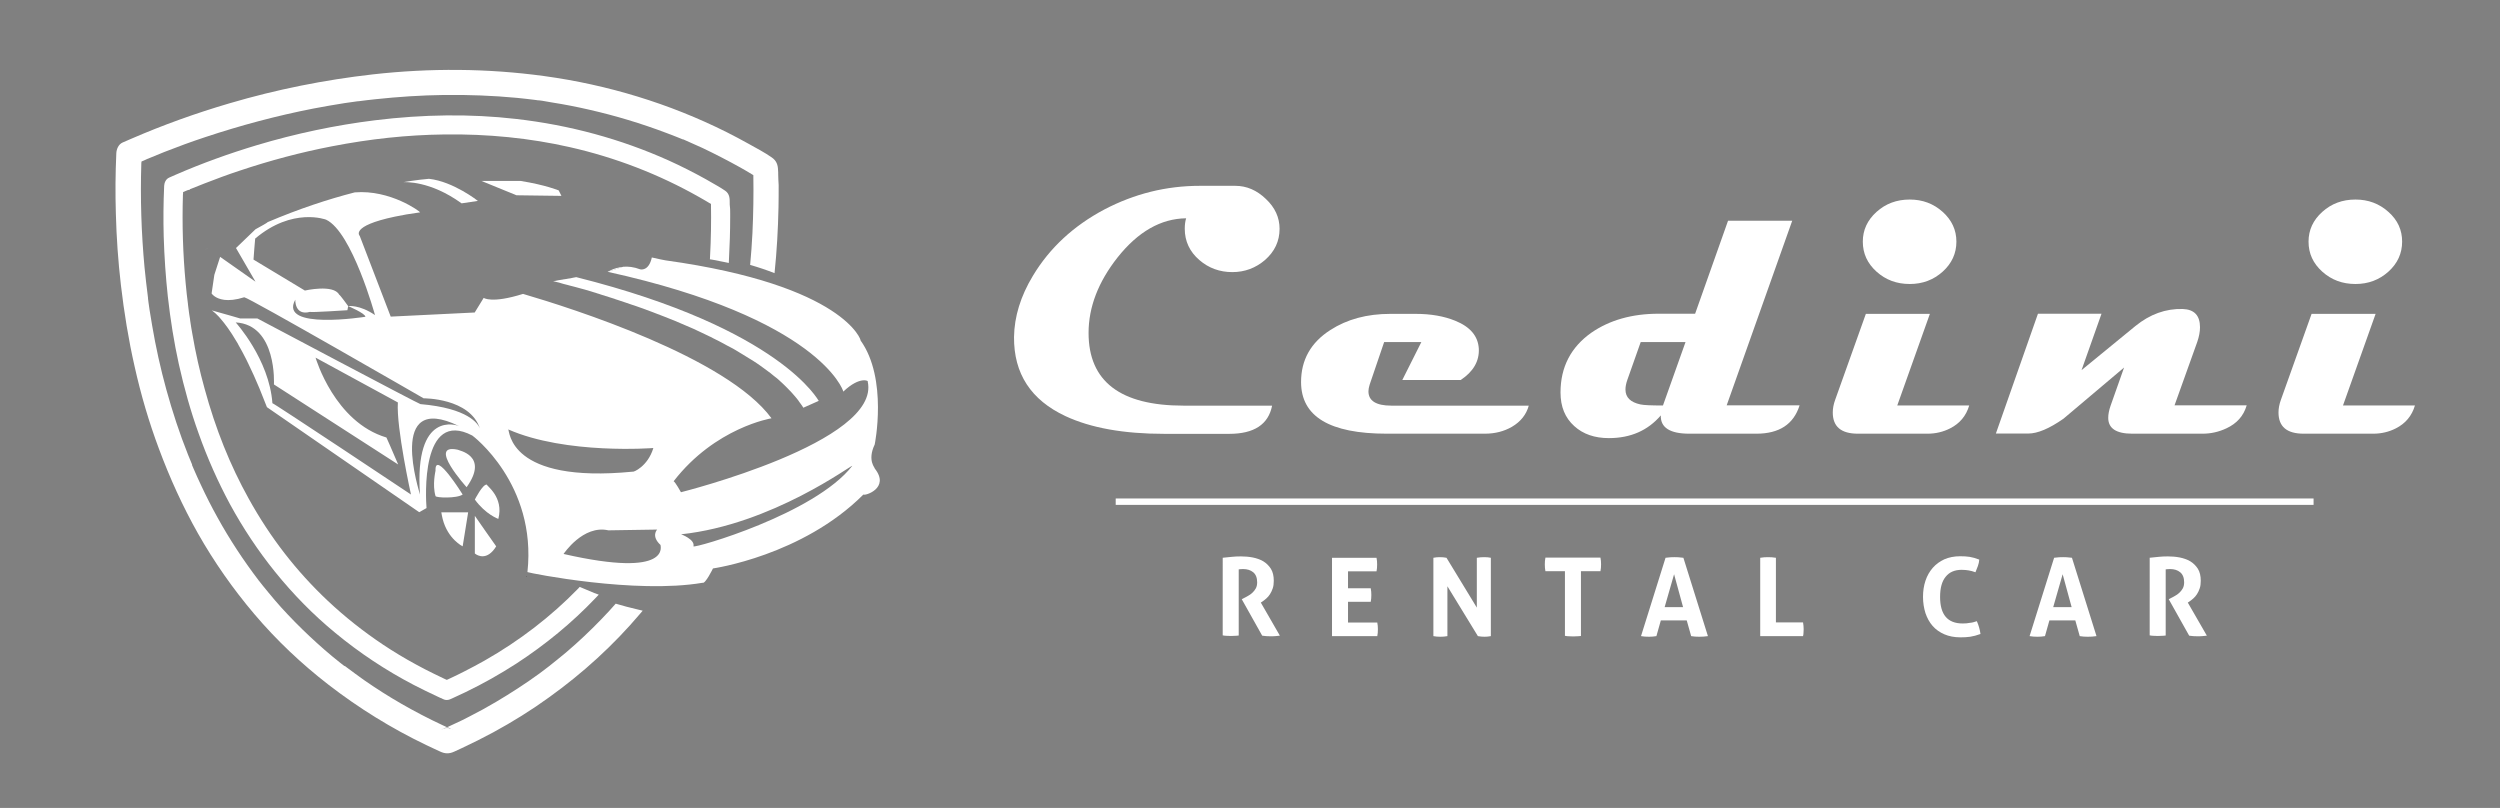 <?xml version="1.0" encoding="utf-8"?>
<!-- Generator: Adobe Illustrator 26.0.1, SVG Export Plug-In . SVG Version: 6.00 Build 0)  -->
<svg version="1.1" id="Layer_1" xmlns="http://www.w3.org/2000/svg" xmlns:xlink="http://www.w3.org/1999/xlink" x="0px" y="0px"
	 viewBox="0 0 164 53" style="enable-background:new 0 0 164 53;" xml:space="preserve">
<rect x="0" y="0" width="164" height="53" fill="#808080" stroke="none"/>
<style type="text/css">
	.st0{fill:#030252;}
	.st1{fill:#FDE100;}
	.st2{fill:#C1272D;}
	.st3{fill:#3F3B3D;}
	.st4{fill:#403044;}
	.st5{fill:#020357;}
	.st6{fill:none;stroke:#020357;stroke-width:50;stroke-miterlimit:10;}
	.st7{fill:none;stroke:#030252;stroke-width:3;stroke-miterlimit:10;}
	.st8{fill:none;stroke:#000000;stroke-miterlimit:10;}
	.st9{fill:#5D5C5C;}
	.st10{fill:#050505;}
	.st11{fill:#333333;}
	.st12{fill:#FDE400;}
	.st13{fill:#FFFFFF;}
</style>
<g>
	<g>
		<g>
			<path class="st13" d="M83.94,15.01c0,0.81-0.32,1.49-0.96,2.05c-0.61,0.52-1.32,0.79-2.14,0.79c-0.82,0-1.55-0.26-2.16-0.79
				c-0.64-0.55-0.96-1.24-0.96-2.05c0-0.27,0.03-0.5,0.09-0.69c-1.65,0.02-3.15,0.87-4.5,2.57c-1.26,1.6-1.9,3.25-1.9,4.95
				c0,3.18,2.08,4.77,6.23,4.77h5.81c-0.24,1.23-1.18,1.85-2.81,1.85h-4.27c-2.66,0-4.82-0.39-6.47-1.16
				c-2.27-1.06-3.4-2.79-3.38-5.19c0.02-1.34,0.43-2.68,1.24-4.02c1.1-1.83,2.67-3.28,4.69-4.35c1.97-1.03,4.05-1.55,6.27-1.55h2.31
				c0.75,0,1.42,0.29,2.01,0.86C83.64,13.61,83.94,14.27,83.94,15.01z"/>
			<path class="st13" d="M100.29,26.6c-0.16,0.59-0.53,1.06-1.11,1.4c-0.52,0.3-1.11,0.45-1.77,0.45h-6.44
				c-3.75,0-5.62-1.13-5.62-3.39c0-1.45,0.64-2.59,1.92-3.41c1.1-0.71,2.41-1.06,3.93-1.06h1.68c0.98,0,1.84,0.15,2.58,0.45
				c0.99,0.4,1.5,1.01,1.55,1.83c0.04,0.82-0.36,1.51-1.19,2.06h-3.83l1.25-2.49H90.8l-0.95,2.79c-0.05,0.16-0.08,0.31-0.08,0.44
				c0,0.62,0.5,0.94,1.5,0.94H100.29z"/>
			<path class="st13" d="M118.05,26.6c-0.39,1.23-1.33,1.85-2.83,1.85h-4.4c-1.27,0-1.9-0.4-1.87-1.2
				c-0.85,0.99-1.98,1.49-3.41,1.49c-0.93,0-1.69-0.26-2.27-0.79c-0.6-0.54-0.9-1.27-0.9-2.2c0-1.67,0.68-2.98,2.03-3.93
				c1.19-0.82,2.66-1.24,4.4-1.24h2.4l2.16-6.1h4.21l-4.3,12.11H118.05z M110.57,22.44h-2.94l-0.88,2.49
				c-0.08,0.23-0.12,0.44-0.12,0.62c0,0.52,0.33,0.84,0.98,0.98c0.23,0.05,0.72,0.07,1.48,0.07L110.57,22.44z"/>
			<path class="st13" d="M129.18,26.6c-0.2,0.68-0.62,1.18-1.25,1.5c-0.45,0.23-0.95,0.35-1.48,0.35h-4.57
				c-1.1,0-1.65-0.46-1.65-1.39c0-0.26,0.05-0.54,0.16-0.84l2.01-5.63h4.2l-2.14,6.01H129.18z M128.34,15.85
				c0,0.77-0.3,1.43-0.9,1.97c-0.6,0.54-1.32,0.81-2.16,0.81c-0.86,0-1.58-0.27-2.18-0.81c-0.6-0.54-0.9-1.19-0.9-1.97
				c0-0.76,0.3-1.41,0.9-1.95c0.6-0.54,1.32-0.81,2.18-0.81c0.84,0,1.56,0.27,2.16,0.81C128.04,14.44,128.34,15.09,128.34,15.85z"/>
			<path class="st13" d="M147.38,26.6c-0.2,0.68-0.64,1.18-1.33,1.5c-0.49,0.23-1.01,0.35-1.56,0.35h-4.61
				c-1.06,0-1.58-0.35-1.58-1.04c0-0.23,0.05-0.5,0.16-0.81l0.88-2.49l-3.98,3.36c-0.93,0.65-1.7,0.97-2.3,0.97h-2.13l2.76-7.86
				h4.17l-1.31,3.7l3.53-2.89c0.96-0.78,1.99-1.15,3.11-1.12c0.76,0.03,1.13,0.43,1.13,1.2c0,0.29-0.06,0.61-0.18,0.96l-1.49,4.16
				H147.38z"/>
			<path class="st13" d="M158.42,26.6c-0.2,0.68-0.62,1.18-1.25,1.5c-0.45,0.23-0.95,0.35-1.48,0.35h-4.57
				c-1.1,0-1.65-0.46-1.65-1.39c0-0.26,0.05-0.54,0.16-0.84l2.01-5.63h4.2l-2.14,6.01H158.42z M157.58,15.85
				c0,0.77-0.3,1.43-0.9,1.97c-0.6,0.54-1.32,0.81-2.16,0.81c-0.86,0-1.58-0.27-2.18-0.81c-0.6-0.54-0.9-1.19-0.9-1.97
				c0-0.76,0.3-1.41,0.9-1.95c0.6-0.54,1.32-0.81,2.18-0.81c0.84,0,1.56,0.27,2.16,0.81C157.29,14.44,157.58,15.09,157.58,15.85z"/>
		</g>
		<g>
			<path class="st13" d="M80.2,36.59c0.21-0.02,0.41-0.04,0.59-0.06c0.18-0.02,0.39-0.03,0.61-0.03c0.26,0,0.52,0.02,0.78,0.07
				c0.25,0.05,0.48,0.13,0.69,0.25c0.2,0.12,0.37,0.29,0.5,0.49c0.13,0.21,0.19,0.47,0.19,0.79c0,0.19-0.02,0.36-0.07,0.5
				c-0.05,0.15-0.11,0.27-0.18,0.38c-0.07,0.11-0.15,0.2-0.24,0.28c-0.09,0.08-0.17,0.14-0.24,0.19l-0.12,0.08l1.25,2.17
				c-0.1,0.01-0.2,0.02-0.3,0.03c-0.1,0.01-0.21,0.01-0.32,0.01c-0.18,0-0.36-0.01-0.54-0.04l-1.34-2.39l0.17-0.09
				c0.07-0.03,0.15-0.08,0.24-0.13c0.1-0.05,0.19-0.12,0.28-0.2c0.09-0.08,0.16-0.17,0.23-0.29c0.06-0.11,0.09-0.24,0.09-0.4
				c0-0.3-0.09-0.52-0.26-0.66c-0.17-0.14-0.39-0.21-0.66-0.21c-0.1,0-0.2,0.01-0.29,0.02v4.34c-0.09,0.01-0.17,0.02-0.26,0.02
				c-0.09,0.01-0.17,0.01-0.25,0.01c-0.08,0-0.17,0-0.26-0.01c-0.09,0-0.18-0.01-0.28-0.03V36.59z"/>
			<path class="st13" d="M87.38,36.59h2.92c0.03,0.14,0.04,0.29,0.04,0.44c0,0.16-0.01,0.31-0.04,0.45h-1.87v1.11h1.49
				c0.03,0.15,0.04,0.3,0.04,0.44c0,0.15-0.01,0.3-0.04,0.45h-1.49v1.36h1.92c0.03,0.14,0.04,0.29,0.04,0.44
				c0,0.16-0.01,0.31-0.04,0.45h-2.97V36.59z"/>
			<path class="st13" d="M94.03,36.59c0.15-0.03,0.29-0.04,0.42-0.04c0.14,0,0.29,0.01,0.44,0.04l1.99,3.27v-3.27
				c0.17-0.03,0.34-0.04,0.49-0.04c0.15,0,0.29,0.01,0.43,0.04v5.14c-0.15,0.03-0.29,0.04-0.41,0.04c-0.13,0-0.28-0.01-0.44-0.04
				l-2-3.27v3.27c-0.15,0.03-0.31,0.04-0.46,0.04c-0.16,0-0.31-0.01-0.46-0.04V36.59z"/>
			<path class="st13" d="M102.66,37.47h-1.28c-0.03-0.14-0.04-0.29-0.04-0.45c0-0.15,0.01-0.29,0.04-0.44h3.61
				c0.03,0.14,0.04,0.29,0.04,0.44c0,0.16-0.01,0.31-0.04,0.45h-1.28v4.25c-0.09,0.01-0.17,0.02-0.26,0.02
				c-0.09,0.01-0.17,0.01-0.25,0.01c-0.08,0-0.17,0-0.26-0.01c-0.09,0-0.19-0.01-0.28-0.03V37.47z"/>
			<path class="st13" d="M109.26,36.59c0.1-0.01,0.2-0.02,0.29-0.03c0.09-0.01,0.19-0.01,0.3-0.01c0.1,0,0.19,0,0.28,0.01
				c0.09,0.01,0.19,0.02,0.3,0.03l1.61,5.14c-0.2,0.03-0.39,0.04-0.57,0.04c-0.18,0-0.36-0.01-0.53-0.04l-0.29-1.03h-1.7l-0.29,1.03
				c-0.17,0.03-0.34,0.04-0.49,0.04c-0.18,0-0.35-0.01-0.52-0.04L109.26,36.59z M110.41,39.83l-0.59-2.16l-0.62,2.16H110.41z"/>
			<path class="st13" d="M115.47,36.59c0.18-0.03,0.35-0.04,0.51-0.04c0.17,0,0.34,0.01,0.52,0.04v4.24h1.78
				c0.01,0.08,0.02,0.16,0.03,0.23c0,0.07,0.01,0.14,0.01,0.21c0,0.08,0,0.15-0.01,0.23c0,0.07-0.01,0.15-0.03,0.23h-2.81V36.59z"/>
			<path class="st13" d="M129.68,40.75c0.06,0.13,0.11,0.27,0.15,0.41c0.04,0.14,0.07,0.28,0.09,0.43
				c-0.25,0.09-0.47,0.15-0.67,0.18c-0.2,0.03-0.41,0.04-0.64,0.04c-0.41,0-0.76-0.07-1.06-0.2c-0.3-0.13-0.56-0.31-0.77-0.55
				c-0.21-0.24-0.36-0.52-0.47-0.84c-0.1-0.32-0.16-0.68-0.16-1.06s0.05-0.73,0.16-1.06c0.11-0.33,0.27-0.61,0.48-0.85
				c0.21-0.24,0.46-0.42,0.76-0.56c0.3-0.13,0.65-0.2,1.03-0.2c0.23,0,0.44,0.01,0.63,0.04c0.19,0.03,0.4,0.09,0.63,0.18
				c-0.01,0.14-0.04,0.28-0.09,0.42c-0.05,0.14-0.1,0.27-0.16,0.41c-0.17-0.06-0.31-0.1-0.44-0.12c-0.13-0.02-0.28-0.04-0.46-0.04
				c-0.46,0-0.81,0.15-1.05,0.45c-0.25,0.3-0.37,0.74-0.37,1.33c0,1.16,0.49,1.74,1.48,1.74c0.18,0,0.33-0.01,0.46-0.04
				C129.36,40.85,129.51,40.81,129.68,40.75z"/>
			<path class="st13" d="M134.75,36.59c0.1-0.01,0.2-0.02,0.29-0.03c0.09-0.01,0.19-0.01,0.3-0.01c0.1,0,0.19,0,0.28,0.01
				s0.19,0.02,0.3,0.03l1.61,5.14c-0.2,0.03-0.39,0.04-0.57,0.04c-0.18,0-0.36-0.01-0.53-0.04l-0.29-1.03h-1.7l-0.29,1.03
				c-0.17,0.03-0.34,0.04-0.49,0.04c-0.18,0-0.35-0.01-0.52-0.04L134.75,36.59z M135.9,39.83l-0.59-2.16l-0.62,2.16H135.9z"/>
			<path class="st13" d="M141.01,36.59c0.21-0.02,0.41-0.04,0.59-0.06c0.18-0.02,0.39-0.03,0.61-0.03c0.26,0,0.52,0.02,0.78,0.07
				c0.25,0.05,0.48,0.13,0.69,0.25c0.2,0.12,0.37,0.29,0.5,0.49c0.13,0.21,0.19,0.47,0.19,0.79c0,0.19-0.02,0.36-0.07,0.5
				c-0.05,0.15-0.11,0.27-0.18,0.38s-0.15,0.2-0.24,0.28c-0.09,0.08-0.17,0.14-0.24,0.19l-0.12,0.08l1.25,2.17
				c-0.1,0.01-0.2,0.02-0.3,0.03c-0.1,0.01-0.21,0.01-0.32,0.01c-0.18,0-0.36-0.01-0.54-0.04l-1.34-2.39l0.17-0.09
				c0.07-0.03,0.15-0.08,0.24-0.13c0.1-0.05,0.19-0.12,0.28-0.2c0.09-0.08,0.16-0.17,0.23-0.29c0.06-0.11,0.09-0.24,0.09-0.4
				c0-0.3-0.09-0.52-0.26-0.66c-0.17-0.14-0.39-0.21-0.66-0.21c-0.1,0-0.2,0.01-0.29,0.02v4.34c-0.09,0.01-0.17,0.02-0.26,0.02
				c-0.09,0.01-0.17,0.01-0.25,0.01c-0.08,0-0.17,0-0.26-0.01c-0.09,0-0.18-0.01-0.28-0.03V36.59z"/>
		</g>
		<g>
			<rect x="73.19" y="32.7" class="st13" width="78.58" height="0.42"/>
		</g>
	</g>
	<g>
		<g>
			<g>
				<g>
					<path class="st13" d="M51.05,11.46c0-0.1,0-0.2-0.01-0.3c-0.01-0.36-0.11-0.62-0.41-0.83c-0.47-0.33-1.01-0.61-1.51-0.89
						c-0.48-0.27-0.96-0.52-1.45-0.77c-3.76-1.88-7.81-3.11-11.97-3.68c-3.73-0.51-7.5-0.53-11.25-0.11
						c-3.17,0.36-6.31,0.99-9.37,1.89c-2.22,0.65-4.39,1.43-6.51,2.35C8.39,9.2,8.22,9.27,8.04,9.35c-0.27,0.12-0.4,0.44-0.41,0.71
						c-0.06,1.32-0.07,2.63-0.03,3.95c0.04,1.56,0.15,3.13,0.33,4.68c0.21,1.8,0.5,3.59,0.9,5.35c0.41,1.84,0.94,3.65,1.6,5.41
						c0.71,1.91,1.56,3.78,2.56,5.55c1.06,1.87,2.3,3.64,3.7,5.29c1.45,1.71,3.08,3.25,4.85,4.62c1.99,1.54,4.14,2.87,6.41,3.96
						c0.3,0.15,0.61,0.28,0.92,0.43c0.32,0.15,0.59,0.16,0.92,0.01c0.17-0.08,0.35-0.16,0.52-0.24c0.69-0.32,1.38-0.67,2.05-1.03
						c1.27-0.69,2.51-1.46,3.68-2.31c2.2-1.58,4.21-3.41,5.96-5.48c0.05-0.06,0.11-0.13,0.16-0.19c-0.08-0.02-0.17-0.04-0.25-0.06
						c-0.26-0.06-0.53-0.13-0.81-0.2c-0.23-0.06-0.47-0.13-0.71-0.2c-0.14,0.16-0.28,0.32-0.42,0.47c-0.71,0.77-1.45,1.5-2.23,2.2
						c-0.4,0.36-0.81,0.71-1.23,1.04c-0.08,0.07-0.17,0.14-0.25,0.2c-0.05,0.04-0.1,0.08-0.15,0.12c-0.01,0.01-0.03,0.03-0.06,0.05
						c-0.01,0-0.01,0.01-0.01,0.01c0,0-0.01,0.01-0.01,0.01c0,0,0,0,0,0c0,0,0,0,0,0c0,0,0,0-0.01,0c0,0-0.01,0.01-0.01,0.01
						c0,0,0,0,0,0l0,0c0,0,0,0,0,0c-0.21,0.16-0.41,0.31-0.62,0.47c-0.92,0.67-1.88,1.29-2.86,1.87c-0.57,0.34-1.16,0.66-1.75,0.96
						c-0.3,0.16-0.61,0.31-0.92,0.45c-0.16,0.07-0.31,0.15-0.47,0.22c-0.01,0.01-0.03,0.01-0.04,0.02c0.03,0.01,0.05,0.03,0.08,0.04
						c0.06,0.03,0.11,0.05,0.17,0.08c0.25,0.07,0.08,0.04,0,0c-0.01,0-0.02-0.01-0.03-0.01H29.1c-0.03,0.01-0.05,0.01-0.07,0.02
						c-0.02,0.01-0.04,0.01-0.06,0.02c0,0-0.01,0-0.01,0c0,0,0,0,0,0c0,0,0,0,0,0c0.01,0,0.01,0,0.02-0.01
						c0.03-0.01,0.06-0.02,0.09-0.03c0.01,0,0.02-0.01,0.03-0.01c0.02-0.01,0.03-0.01,0.05-0.02c0.06-0.03,0.11-0.05,0.16-0.08
						c-0.09-0.04-0.18-0.08-0.26-0.12c-0.24-0.11-0.49-0.23-0.73-0.35c-0.46-0.23-0.91-0.46-1.36-0.71
						c-0.84-0.46-1.67-0.96-2.48-1.5c-0.4-0.26-0.79-0.54-1.17-0.82c-0.18-0.13-0.36-0.27-0.54-0.4c-0.04-0.03-0.08-0.06-0.12-0.09
						c0,0,0.01,0.01,0.01,0.01c-0.01,0-0.01-0.01-0.02-0.01l0,0c-0.01,0-0.01-0.01-0.01-0.01c0,0-0.01-0.01-0.02-0.01c0,0,0,0,0,0
						c0,0,0,0-0.01,0c0,0,0,0-0.01,0c-0.09-0.07-0.18-0.14-0.27-0.21c-0.7-0.55-1.37-1.14-2.02-1.75c-0.64-0.6-1.26-1.23-1.85-1.88
						c-0.29-0.32-0.57-0.65-0.84-0.98c-0.12-0.15-0.24-0.29-0.36-0.44c-0.06-0.08-0.13-0.16-0.19-0.24
						c-0.02-0.03-0.05-0.06-0.07-0.09l0,0c0,0,0,0,0,0c0,0,0,0,0,0c0,0-0.01-0.01-0.01-0.01c0,0,0,0-0.01-0.01c0,0,0-0.01-0.01-0.01
						c0,0,0-0.01-0.01-0.01c0,0,0,0,0,0c0,0,0,0,0-0.01v0c0,0,0,0,0,0c0,0,0,0,0,0c0,0,0,0,0,0c0,0,0,0,0,0
						c-0.99-1.3-1.89-2.67-2.68-4.1c-0.39-0.7-0.75-1.41-1.09-2.14c-0.16-0.34-0.32-0.69-0.47-1.04c-0.03-0.07-0.06-0.14-0.09-0.21
						c0,0,0-0.01-0.01-0.01v0c0,0,0,0,0-0.01c0-0.01-0.01-0.02-0.01-0.03v0c0,0,0-0.01,0-0.01c0,0,0-0.01,0-0.01c0,0,0-0.01,0-0.01
						h0c0,0,0,0,0,0c0,0,0,0,0-0.01c-0.01-0.02-0.02-0.05-0.03-0.07c-0.08-0.19-0.15-0.38-0.23-0.56c-0.56-1.4-1.03-2.84-1.43-4.29
						c-0.38-1.38-0.69-2.78-0.93-4.2c-0.06-0.34-0.12-0.69-0.17-1.03c-0.02-0.16-0.05-0.33-0.07-0.49
						c-0.01-0.08-0.02-0.16-0.03-0.24v-0.01c0,0,0,0,0-0.01c0-0.01,0-0.01,0-0.02c0,0,0-0.01,0-0.01c0,0,0-0.01,0-0.01
						c0-0.01,0-0.02-0.01-0.04c0,0,0-0.01,0-0.01v-0.01c0,0,0-0.01,0-0.01c-0.08-0.64-0.16-1.29-0.22-1.93
						c-0.21-2.26-0.28-4.53-0.21-6.79c0-0.05,0-0.09,0.01-0.14c0.02-0.01,0.04-0.02,0.06-0.03c0.08-0.03,0.15-0.06,0.23-0.1
						c0.03-0.01,0.05-0.02,0.08-0.04c0,0,0,0,0.01,0c0,0,0,0,0,0c0.01,0,0.01-0.01,0.02-0.01c0.01,0,0.01,0,0.02-0.01
						c0,0,0.01,0,0.01,0c0,0,0.01,0,0.01,0c0,0,0,0,0,0c0.01,0,0.01-0.01,0.01-0.01c0.35-0.14,0.7-0.29,1.05-0.43
						c0.89-0.35,1.79-0.68,2.7-0.98c2.32-0.77,4.68-1.4,7.08-1.87c0.69-0.13,1.37-0.25,2.07-0.36c0.17-0.03,0.33-0.05,0.5-0.07
						c0.09-0.01,0.19-0.03,0.28-0.04c0.03,0,0.06-0.01,0.09-0.01h0.01c0,0,0.01,0,0.01,0c0,0,0.01,0,0.01,0
						c0.36-0.05,0.73-0.09,1.09-0.13c1.49-0.16,3-0.26,4.5-0.28c1.6-0.02,3.21,0.04,4.8,0.19c0.41,0.04,0.82,0.09,1.23,0.14
						c0.04,0.01,0.09,0.01,0.13,0.02c0.02,0,0.03,0,0.04,0c0,0,0.01,0,0.01,0c0,0,0,0,0.01,0h0c0,0,0,0,0,0c0,0,0,0,0,0
						c0.08,0.01,0.16,0.02,0.23,0.03C35.79,6.65,36,6.68,36.2,6.72c0.83,0.13,1.65,0.29,2.47,0.48c1.71,0.39,3.4,0.9,5.04,1.52
						c0.2,0.08,0.4,0.15,0.6,0.23c0.1,0.04,0.2,0.08,0.3,0.12c0.06,0.02,0.11,0.05,0.17,0.07c0,0,0.01,0,0.01,0c0,0,0,0,0,0
						c0,0,0,0,0.01,0c0,0,0,0,0.01,0c0.01,0,0.01,0.01,0.02,0.01c0.01,0,0.02,0.01,0.03,0.01c0.41,0.18,0.82,0.36,1.23,0.55
						c0.84,0.4,1.67,0.83,2.48,1.28c0.29,0.16,0.57,0.33,0.85,0.5c0.02,1.27,0,2.54-0.06,3.81c-0.04,0.69-0.08,1.39-0.15,2.08
						c0.53,0.15,1.07,0.33,1.6,0.54c0.15-1.44,0.23-2.88,0.26-4.32c0.01-0.49,0.01-0.97,0.01-1.46
						C51.06,11.92,51.06,11.69,51.05,11.46z"/>
					<path class="st13" d="M9.64,10.45c0.01,0,0.02-0.01,0.03-0.01c-0.01,0-0.01,0.01-0.02,0.01C9.65,10.44,9.65,10.44,9.64,10.45
						C9.64,10.44,9.64,10.44,9.64,10.45z"/>
					<path class="st13" d="M9.71,10.42C9.7,10.42,9.7,10.42,9.71,10.42c-0.01,0.01-0.02,0.01-0.02,0.01c-0.01,0-0.01,0.01-0.02,0.01
						C9.68,10.43,9.7,10.42,9.71,10.42z"/>
					<path class="st13" d="M9.7,19.55c0-0.03-0.01-0.07-0.01-0.08c0,0,0,0.01,0,0.01c0,0,0,0.01,0,0.01c0,0,0,0.01,0,0.01
						c0,0.01,0,0.02,0,0.04c0,0.01,0,0.01,0,0.01C9.69,19.55,9.69,19.55,9.7,19.55z"/>
					<path class="st13" d="M9.7,19.57C9.7,19.58,9.7,19.59,9.7,19.57L9.7,19.57z"/>
					<path class="st13" d="M9.73,10.41c0,0-0.01,0-0.01,0.01C9.72,10.41,9.72,10.41,9.73,10.41z"/>
					<path class="st13" d="M12.59,30.45c0,0,0,0.01,0.01,0.02C12.59,30.46,12.59,30.46,12.59,30.45z"/>
					<path class="st13" d="M12.62,30.53c-0.01-0.01-0.01-0.03-0.02-0.04C12.61,30.5,12.62,30.52,12.62,30.53
						C12.62,30.53,12.62,30.53,12.62,30.53z"/>
					<path class="st13" d="M12.63,30.55c0,0,0-0.01,0-0.01C12.62,30.54,12.62,30.54,12.63,30.55
						C12.63,30.54,12.63,30.54,12.63,30.55z"/>
					<polygon class="st13" points="16.97,38.03 16.96,38.03 16.97,38.03 					"/>
					<polygon class="st13" points="16.98,38.05 16.97,38.04 16.97,38.04 16.97,38.04 					"/>
					<polygon class="st13" points="16.99,38.06 16.99,38.07 16.99,38.06 16.98,38.05 					"/>
					<path class="st13" d="M16.99,38.07c0,0,0.01,0.01,0.01,0.01C17,38.08,17,38.08,16.99,38.07C17,38.07,17,38.07,16.99,38.07z"/>
					<path class="st13" d="M22.67,43.73c-0.02-0.02-0.05-0.04-0.06-0.05c0,0,0,0,0.01,0c0,0,0,0,0.01,0.01
						c0.01,0,0.01,0.01,0.02,0.01c0,0,0,0,0,0c0,0,0.01,0.01,0.01,0.01c0,0,0.01,0.01,0.01,0.01
						C22.66,43.72,22.67,43.73,22.67,43.73z"/>
					<path class="st13" d="M23.45,6.65c0.01,0,0.02,0,0.03,0C23.47,6.65,23.46,6.65,23.45,6.65z"/>
					<path class="st13" d="M23.51,6.64c-0.01,0-0.01,0-0.02,0C23.5,6.65,23.5,6.64,23.51,6.64C23.5,6.64,23.51,6.64,23.51,6.64z"/>
					<path class="st13" d="M29.58,47.83c-0.01,0-0.02-0.01-0.03-0.01H29.1c-0.34,0.09-0.03,0.01,0.06-0.03
						c0.06-0.02,0.11-0.05,0.16-0.08c0.03,0.01,0.05,0.03,0.08,0.04C29.46,47.77,29.52,47.8,29.58,47.83z"/>
					<path class="st13" d="M35.34,6.59c0,0-0.01,0-0.01,0C35.34,6.59,35.34,6.59,35.34,6.59C35.34,6.59,35.34,6.59,35.34,6.59z"/>
					<polygon class="st13" points="35.98,43.72 35.98,43.72 35.98,43.72 					"/>
					<path class="st13" d="M35.99,43.71C35.99,43.72,35.99,43.72,35.99,43.71L35.99,43.71C35.99,43.72,35.99,43.72,35.99,43.71z"/>
					<path class="st13" d="M44.78,9.14c0.01,0,0.02,0.01,0.03,0.02c0,0-0.01,0-0.01-0.01c0,0,0,0-0.01,0
						C44.8,9.15,44.8,9.15,44.78,9.14C44.79,9.15,44.79,9.15,44.78,9.14C44.79,9.14,44.79,9.14,44.78,9.14z"/>
					<polygon class="st13" points="48.95,19.54 48.95,19.54 48.95,19.54 					"/>
					<polygon class="st13" points="48.95,19.52 48.95,19.53 48.95,19.52 					"/>
				</g>
			</g>
		</g>
		<g>
			<g>
				<g>
					<g>
						<path class="st13" d="M47.9,14.02v0.21c0,0.93-0.03,1.87-0.08,2.78l-0.01,0.24l-0.24-0.05c-0.27-0.06-0.54-0.11-0.81-0.16
							l-0.19-0.03l0.01-0.19c0.06-1.12,0.08-2.28,0.06-3.44c-0.25-0.15-0.5-0.3-0.77-0.45c-2.63-1.49-5.49-2.6-8.5-3.28
							C34.77,9.06,32,8.78,29.15,8.82c-2.45,0.03-4.87,0.29-7.39,0.78c-2.02,0.39-4.05,0.93-6.05,1.6
							c-0.76,0.25-1.54,0.54-2.31,0.84c-0.3,0.12-0.61,0.24-0.93,0.37l-0.04,0.04h-0.01l-0.01,0.01l-0.06,0
							c-0.03,0.01-0.05,0.02-0.08,0.03l-0.26,0.11c0,0.06,0,0.12-0.01,0.18c-0.06,1.95,0,3.9,0.18,5.81
							c0.05,0.49,0.09,0.94,0.15,1.35l0,0.02c0.01,0.11,0.03,0.21,0.04,0.32l0.01,0.07c0,0.03,0.01,0.06,0.01,0.09
							c0.01,0.08,0.02,0.15,0.03,0.21c0.02,0.1,0.03,0.21,0.05,0.31l0,0.02c0,0.03,0.01,0.05,0.01,0.08
							c0.04,0.29,0.09,0.57,0.14,0.85c0.21,1.23,0.48,2.43,0.8,3.58c0.72,2.65,1.67,5.02,2.9,7.23c1.42,2.56,3.12,4.75,5.19,6.7
							c1.13,1.06,2.32,2,3.62,2.87c0.69,0.46,1.42,0.9,2.16,1.3c0.37,0.2,0.76,0.41,1.16,0.6c0.21,0.1,0.41,0.2,0.62,0.3
							c0.05,0.02,0.1,0.04,0.15,0.07c0.03,0.01,0.06,0.03,0.09,0.04l0.09-0.04c0.12-0.05,0.23-0.11,0.34-0.16
							c0.26-0.12,0.49-0.24,0.71-0.35c0.46-0.23,0.9-0.47,1.33-0.71c2.29-1.3,4.36-2.89,6.15-4.73l0.1-0.11l0.14,0.06
							c0.25,0.11,0.52,0.22,0.81,0.34l0.3,0.11l-0.22,0.23c-1.53,1.61-3.28,3.05-5.2,4.3c-1.04,0.67-2.15,1.3-3.31,1.86
							c-0.2,0.1-0.4,0.19-0.6,0.28l-0.3,0.14c-0.09,0.04-0.2,0.1-0.34,0.1c-0.14,0-0.23-0.05-0.31-0.09
							c-0.01-0.01-0.02-0.01-0.03-0.02c-0.02,0-0.04-0.01-0.06-0.02c-0.02-0.01-0.06-0.02-0.09-0.04l-0.02-0.01
							c-0.05-0.02-0.11-0.05-0.17-0.08c-0.49-0.23-0.99-0.47-1.49-0.73c-1.84-0.96-3.57-2.11-5.14-3.41c-1.45-1.19-2.77-2.54-3.95-4
							c-1.12-1.39-2.11-2.88-2.96-4.44c-0.78-1.45-1.48-3.01-2.06-4.65c-0.52-1.44-0.95-2.98-1.3-4.55
							c-0.31-1.41-0.55-2.9-0.72-4.43c-0.14-1.29-0.23-2.61-0.27-3.94c-0.03-1.09-0.02-2.2,0.03-3.32c0.01-0.19,0.1-0.44,0.33-0.54
							c0.14-0.06,0.29-0.13,0.43-0.19c1.7-0.74,3.5-1.39,5.33-1.94c2.54-0.76,5.15-1.31,7.74-1.63c3.16-0.39,6.27-0.43,9.23-0.09
							c3.53,0.4,6.9,1.32,10.02,2.72c0.82,0.37,1.65,0.79,2.46,1.24c0.09,0.05,0.18,0.1,0.26,0.15c0.33,0.19,0.68,0.38,1,0.6
							c0.31,0.21,0.3,0.55,0.3,0.79c0,0.04,0,0.07,0,0.11C47.9,13.61,47.9,13.82,47.9,14.02z"/>
					</g>
				</g>
			</g>
		</g>
		<path class="st11" d="M27.96,33.6c0,0,0,0.02,0.01,0.06l-0.01-0.01C27.96,33.66,27.96,33.64,27.96,33.6L27.96,33.6z"/>
		<g>
			<path class="st13" d="M39.86,17.84l1.02-0.33C40.26,17.56,39.86,17.84,39.86,17.84z M37.8,18.18c0,0-0.01,0-0.01,0
				c-0.01,0-0.02,0-0.04,0.01c-0.03,0-0.07,0.01-0.11,0.02c-0.03,0.01-0.06,0.01-0.1,0.02c-0.03,0.01-0.06,0.01-0.09,0.02
				c-0.04,0.01-0.08,0.02-0.13,0.02c-0.01,0-0.03,0-0.04,0.01c-0.01,0-0.01,0-0.02,0c-0.02,0-0.03,0.01-0.05,0.01l-0.05,0.01
				c-0.02,0-0.05,0.01-0.07,0.01c-0.02,0-0.05,0.01-0.07,0.01c-0.02,0-0.05,0.01-0.07,0.01c-0.01,0-0.02,0-0.04,0.01
				c-0.05,0.01-0.09,0.02-0.13,0.02c-0.04,0.01-0.09,0.02-0.13,0.02c-0.03,0.01-0.07,0.01-0.1,0.02c-0.03,0.01-0.06,0.01-0.09,0.02
				c-0.02,0-0.03,0.01-0.05,0.01c-0.01,0-0.01,0-0.02,0c-0.02,0-0.04,0.01-0.05,0.01c0,0-0.01,0-0.01,0c-0.01,0-0.02,0-0.02,0
				c0,0-0.01,0-0.01,0c-0.01,0-0.01,0-0.02,0c0,0,0.02,0,0.04,0.01c0.01,0,0.02,0,0.03,0.01c0.05,0.01,0.13,0.03,0.24,0.06
				c0.02,0,0.03,0.01,0.05,0.01c0.03,0.01,0.07,0.02,0.11,0.03c0.02,0.01,0.04,0.01,0.06,0.02c0.05,0.01,0.11,0.03,0.17,0.05
				c0.03,0.01,0.06,0.01,0.08,0.02c0.03,0.01,0.05,0.01,0.08,0.02c0.03,0.01,0.05,0.01,0.08,0.02c0.06,0.02,0.12,0.03,0.18,0.05
				c0.02,0.01,0.05,0.01,0.08,0.02c0.01,0,0.03,0.01,0.04,0.01c0.01,0,0.02,0.01,0.04,0.01c0.06,0.02,0.13,0.03,0.19,0.05
				c0.03,0.01,0.07,0.02,0.11,0.03c0.07,0.02,0.15,0.04,0.22,0.06c0.04,0.01,0.08,0.02,0.11,0.03c0.05,0.01,0.1,0.03,0.15,0.04
				c0.13,0.04,0.27,0.08,0.41,0.12c0.07,0.02,0.14,0.04,0.22,0.07c0.07,0.02,0.15,0.04,0.22,0.07c0.07,0.02,0.15,0.04,0.22,0.07
				c0.23,0.07,0.48,0.15,0.73,0.23c0.1,0.03,0.2,0.06,0.29,0.1c0,0,0.01,0,0.01,0c0.08,0.03,0.16,0.05,0.24,0.08
				c0.13,0.04,0.26,0.09,0.39,0.13c0.11,0.04,0.21,0.07,0.32,0.11c0.11,0.04,0.22,0.08,0.33,0.11c0.06,0.02,0.11,0.04,0.17,0.06
				c0.06,0.02,0.11,0.04,0.17,0.06c0.22,0.08,0.45,0.16,0.68,0.25c0.2,0.07,0.4,0.15,0.6,0.23c0.09,0.03,0.17,0.07,0.26,0.1
				c0.12,0.05,0.23,0.09,0.35,0.14c0.12,0.05,0.23,0.09,0.35,0.14c0.12,0.05,0.23,0.1,0.35,0.15c0.12,0.05,0.23,0.1,0.35,0.15
				c0.12,0.05,0.23,0.1,0.35,0.15c0.08,0.03,0.15,0.07,0.23,0.1c0.04,0.02,0.08,0.04,0.12,0.06c0.11,0.05,0.21,0.1,0.32,0.15
				c0.07,0.03,0.14,0.07,0.21,0.1c0.1,0.05,0.21,0.1,0.31,0.15c0.02,0.01,0.05,0.02,0.07,0.03c0.06,0.03,0.11,0.06,0.17,0.09
				c0.06,0.03,0.12,0.06,0.18,0.09c0.07,0.03,0.13,0.07,0.2,0.1c0.06,0.03,0.13,0.07,0.19,0.1c0.05,0.03,0.1,0.05,0.15,0.08
				c0.06,0.03,0.12,0.06,0.18,0.1c0.07,0.04,0.14,0.08,0.21,0.11c0.07,0.04,0.14,0.08,0.21,0.11c0.06,0.03,0.12,0.07,0.17,0.1
				c0.03,0.02,0.07,0.04,0.1,0.06c0.03,0.02,0.07,0.04,0.1,0.06c0.01,0.01,0.02,0.01,0.03,0.02c0.07,0.04,0.13,0.08,0.2,0.12
				c0.14,0.09,0.28,0.17,0.42,0.26c0.05,0.03,0.1,0.06,0.15,0.09c0.05,0.03,0.11,0.07,0.16,0.1c0.07,0.04,0.13,0.09,0.2,0.13
				c0.06,0.04,0.12,0.09,0.19,0.13c0.1,0.07,0.19,0.14,0.29,0.21c0.09,0.07,0.18,0.13,0.27,0.2c0.05,0.04,0.1,0.07,0.15,0.11
				c0.04,0.03,0.07,0.06,0.11,0.09c0.04,0.03,0.07,0.06,0.11,0.09c0.03,0.02,0.06,0.05,0.09,0.07c0.03,0.02,0.06,0.05,0.09,0.07
				c0.04,0.03,0.08,0.07,0.12,0.1c0,0,0.01,0.01,0.01,0.01c0.04,0.04,0.08,0.07,0.12,0.11c0.03,0.03,0.07,0.06,0.1,0.09
				c0.07,0.07,0.15,0.14,0.22,0.21c0.01,0.01,0.03,0.03,0.04,0.04c0.01,0.01,0.02,0.02,0.03,0.03c0.02,0.02,0.04,0.04,0.06,0.06
				c0.1,0.1,0.19,0.19,0.28,0.29c0.03,0.03,0.06,0.06,0.09,0.1c0.09,0.1,0.17,0.2,0.25,0.29c0.02,0.03,0.05,0.06,0.07,0.09
				c0.02,0.03,0.05,0.06,0.07,0.09c0,0.01,0.01,0.01,0.01,0.02c0.02,0.02,0.04,0.05,0.05,0.07c0.02,0.02,0.03,0.05,0.05,0.07
				c0,0,0.01,0.01,0.01,0.01c0.02,0.02,0.03,0.05,0.05,0.07c0.02,0.03,0.05,0.07,0.07,0.1c0.02,0.04,0.05,0.07,0.07,0.11l1.01-0.45
				C53.71,26.34,51.31,21.57,37.8,18.18z M36.65,12.49c0,0-0.87-0.36-2.5-0.62h-2.57l2.3,0.94l2.95,0.04L36.65,12.49z M30.28,13.34
				C30.28,13.34,30.28,13.34,30.28,13.34C30.28,13.34,30.28,13.34,30.28,13.34z"/>
			<path class="st13" d="M23.97,20.78c0,0-5.72,0.91-4.6-1.12c0,0-0.05,1.07,0.96,0.8c0.05,0.05,2.46-0.11,2.46-0.11l0.05-0.27
				c0,0-0.54-0.75-0.59-0.75c-0.37-0.7-2.25-0.27-2.25-0.27l-3.37-2.03c0,0,0.1-1.38,0.11-1.38c2.46-2.08,4.65-1.24,4.65-1.24
				c1.71,0.8,3.21,6.26,3.21,6.26c-1.02-0.7-1.76-0.59-1.76-0.59S23.97,20.56,23.97,20.78z M17.87,26.45
				c-0.21-2.89-2.41-5.3-2.41-5.3c2.73,0.16,2.51,4.07,2.51,4.07l8.15,5.25c-0.38-0.89-0.75-1.74-0.77-1.77
				c-3.4-1.01-4.63-5.18-4.65-5.24c0.06,0.04,5.31,2.89,5.4,2.94c-0.11,1.66,0.86,6.04,0.86,6.04
				C26.88,32.38,17.87,26.39,17.87,26.45z M27.55,32.44c0-0.06-2.24-6.83,2.56-4.49C30,27.9,27.17,26.87,27.55,32.44z M33.34,28.17
				c3.8,1.67,9.52,1.22,9.52,1.22c-0.37,1.23-1.34,1.6-1.34,1.55C33.34,31.74,33.44,28.25,33.34,28.17z M36.97,36.34
				c0,0,1.28-1.93,2.94-1.55c0.11,0,3.2-0.05,3.2-0.05s-0.42,0.42,0.22,1.01C43.3,35.75,44.16,37.98,36.97,36.34z M45.49,35.84
				c0.12-0.45-0.81-0.79-0.81-0.79c5.99-0.64,11.23-4.6,11.23-4.49C53.45,33.72,45.52,35.99,45.49,35.84z M57.38,30.73
				c0.05-0.02-0.51-0.5,0-1.57c0,0.02,0.88-4.32-0.93-6.83c0.08,0.08-0.98-3.61-12.79-5.25c-0.04,0-0.55-0.11-0.9-0.19
				c-0.2,0.93-0.76,0.78-0.76,0.78c-0.42-0.16-0.8-0.2-1.12-0.17l-1.02,0.33c13.83,3.05,15.46,7.75,15.46,7.86
				c1.12-1.07,1.71-0.67,1.6-0.67c0.91,3.98-12.25,7.27-12.25,7.27s-0.37-0.67-0.48-0.72c2.73-3.53,6.42-4.13,6.42-4.13
				c-2.92-3.99-13.09-7.22-16.3-8.16c-2.07,0.65-2.58,0.26-2.58,0.26l-0.59,0.96l-5.51,0.27l-2.03-5.29c0,0-0.68-0.64,2.31-1.27
				c0.46-0.1,1-0.19,1.65-0.28c0-0.05-1.95-1.5-4.29-1.31h0c-1.75,0.45-3.66,1.08-5.71,1.95c0,0.03-0.45,0.28-0.8,0.47l-1.28,1.23
				l1.28,2.21l-2.32-1.63l-0.38,1.18l-0.18,1.22c0,0,0.21,0.34,0.83,0.42c0.32,0.04,0.75,0.01,1.31-0.17
				c0.27,0,11.77,6.63,11.77,6.63s3.02-0.03,3.69,1.97c-0.12-0.29-0.75-1.32-3.9-1.59c0,0.05-10.7-5.62-10.7-5.62h-1.13l-0.62-0.18
				l-1.24-0.35c0,0,0.01,0,0.01,0.01c0.01,0,0.01,0.01,0.02,0.01c0.04,0.03,0.12,0.09,0.23,0.19c0.01,0.01,0.02,0.02,0.03,0.03
				c0.05,0.05,0.11,0.11,0.18,0.18c0.04,0.04,0.08,0.09,0.12,0.14c0.27,0.31,0.63,0.79,1.04,1.49c0.05,0.07,0.09,0.15,0.13,0.23
				c0.16,0.28,0.33,0.59,0.5,0.93c0.05,0.1,0.1,0.2,0.15,0.31c0.23,0.47,0.47,1,0.72,1.6l0.49,1.23l9.99,6.89l0.48-0.27
				c-0.05-0.61-0.4-6.54,3-4.76c0-0.01,4.25,3.17,3.62,8.96c0.22,0.08,7.09,1.45,11.49,0.7c0.18,0.09,0.68-0.94,0.68-0.94
				s5.86-0.83,9.87-4.85C56.71,32.55,58.42,32.03,57.38,30.73z M13.41,16.42L13.41,16.42c0.09-0.08,0.17-0.12,0.2-0.14l-0.01,0
				C13.54,16.32,13.47,16.37,13.41,16.42z"/>
			<path class="st13" d="M31.35,13.18c0,0-1.04,0.15-1.07,0.16c-2.07-1.5-3.71-1.39-3.83-1.39c0,0,0.94-0.16,1.69-0.22
				C29.75,11.91,31.35,13.18,31.35,13.18z"/>
			<path class="st13" d="M30.35,32.44c-0.37,0.27-1.77,0.22-1.78,0.1c-0.22-0.74,0-1.64,0-1.66l0,0
				C28.51,29.47,30.35,32.44,30.35,32.44z"/>
			<path class="st13" d="M30.61,31.96c0,0-2.62-2.89-0.59-2.46C30.07,29.55,32.1,29.87,30.61,31.96z"/>
			<path class="st13" d="M30.71,33.61l-0.22,1.37l-0.14,0.86c0,0-0.97-0.47-1.31-1.79c-0.04-0.14-0.06-0.29-0.09-0.44
				C29,33.61,30.71,33.61,30.71,33.61z"/>
			<path class="st13" d="M32.55,35.84c-0.07,0.12-0.15,0.22-0.23,0.31c-0.6,0.66-1.17,0.16-1.17,0.16v-2.47
				C31.15,33.84,32.54,35.84,32.55,35.84z"/>
			<path class="st13" d="M32.69,34.04c0,0-0.83-0.29-1.54-1.27c0,0,0.52-1.03,0.79-0.98C31.89,31.85,33.07,32.6,32.69,34.04z"/>
		</g>
		<path class="st11" d="M34.57,37.8c0,0.02,0,0.03-0.01,0.05l-0.04-0.02C34.54,37.82,34.55,37.81,34.57,37.8
			C34.56,37.8,34.57,37.8,34.57,37.8z"/>
	</g>
</g>
</svg>

